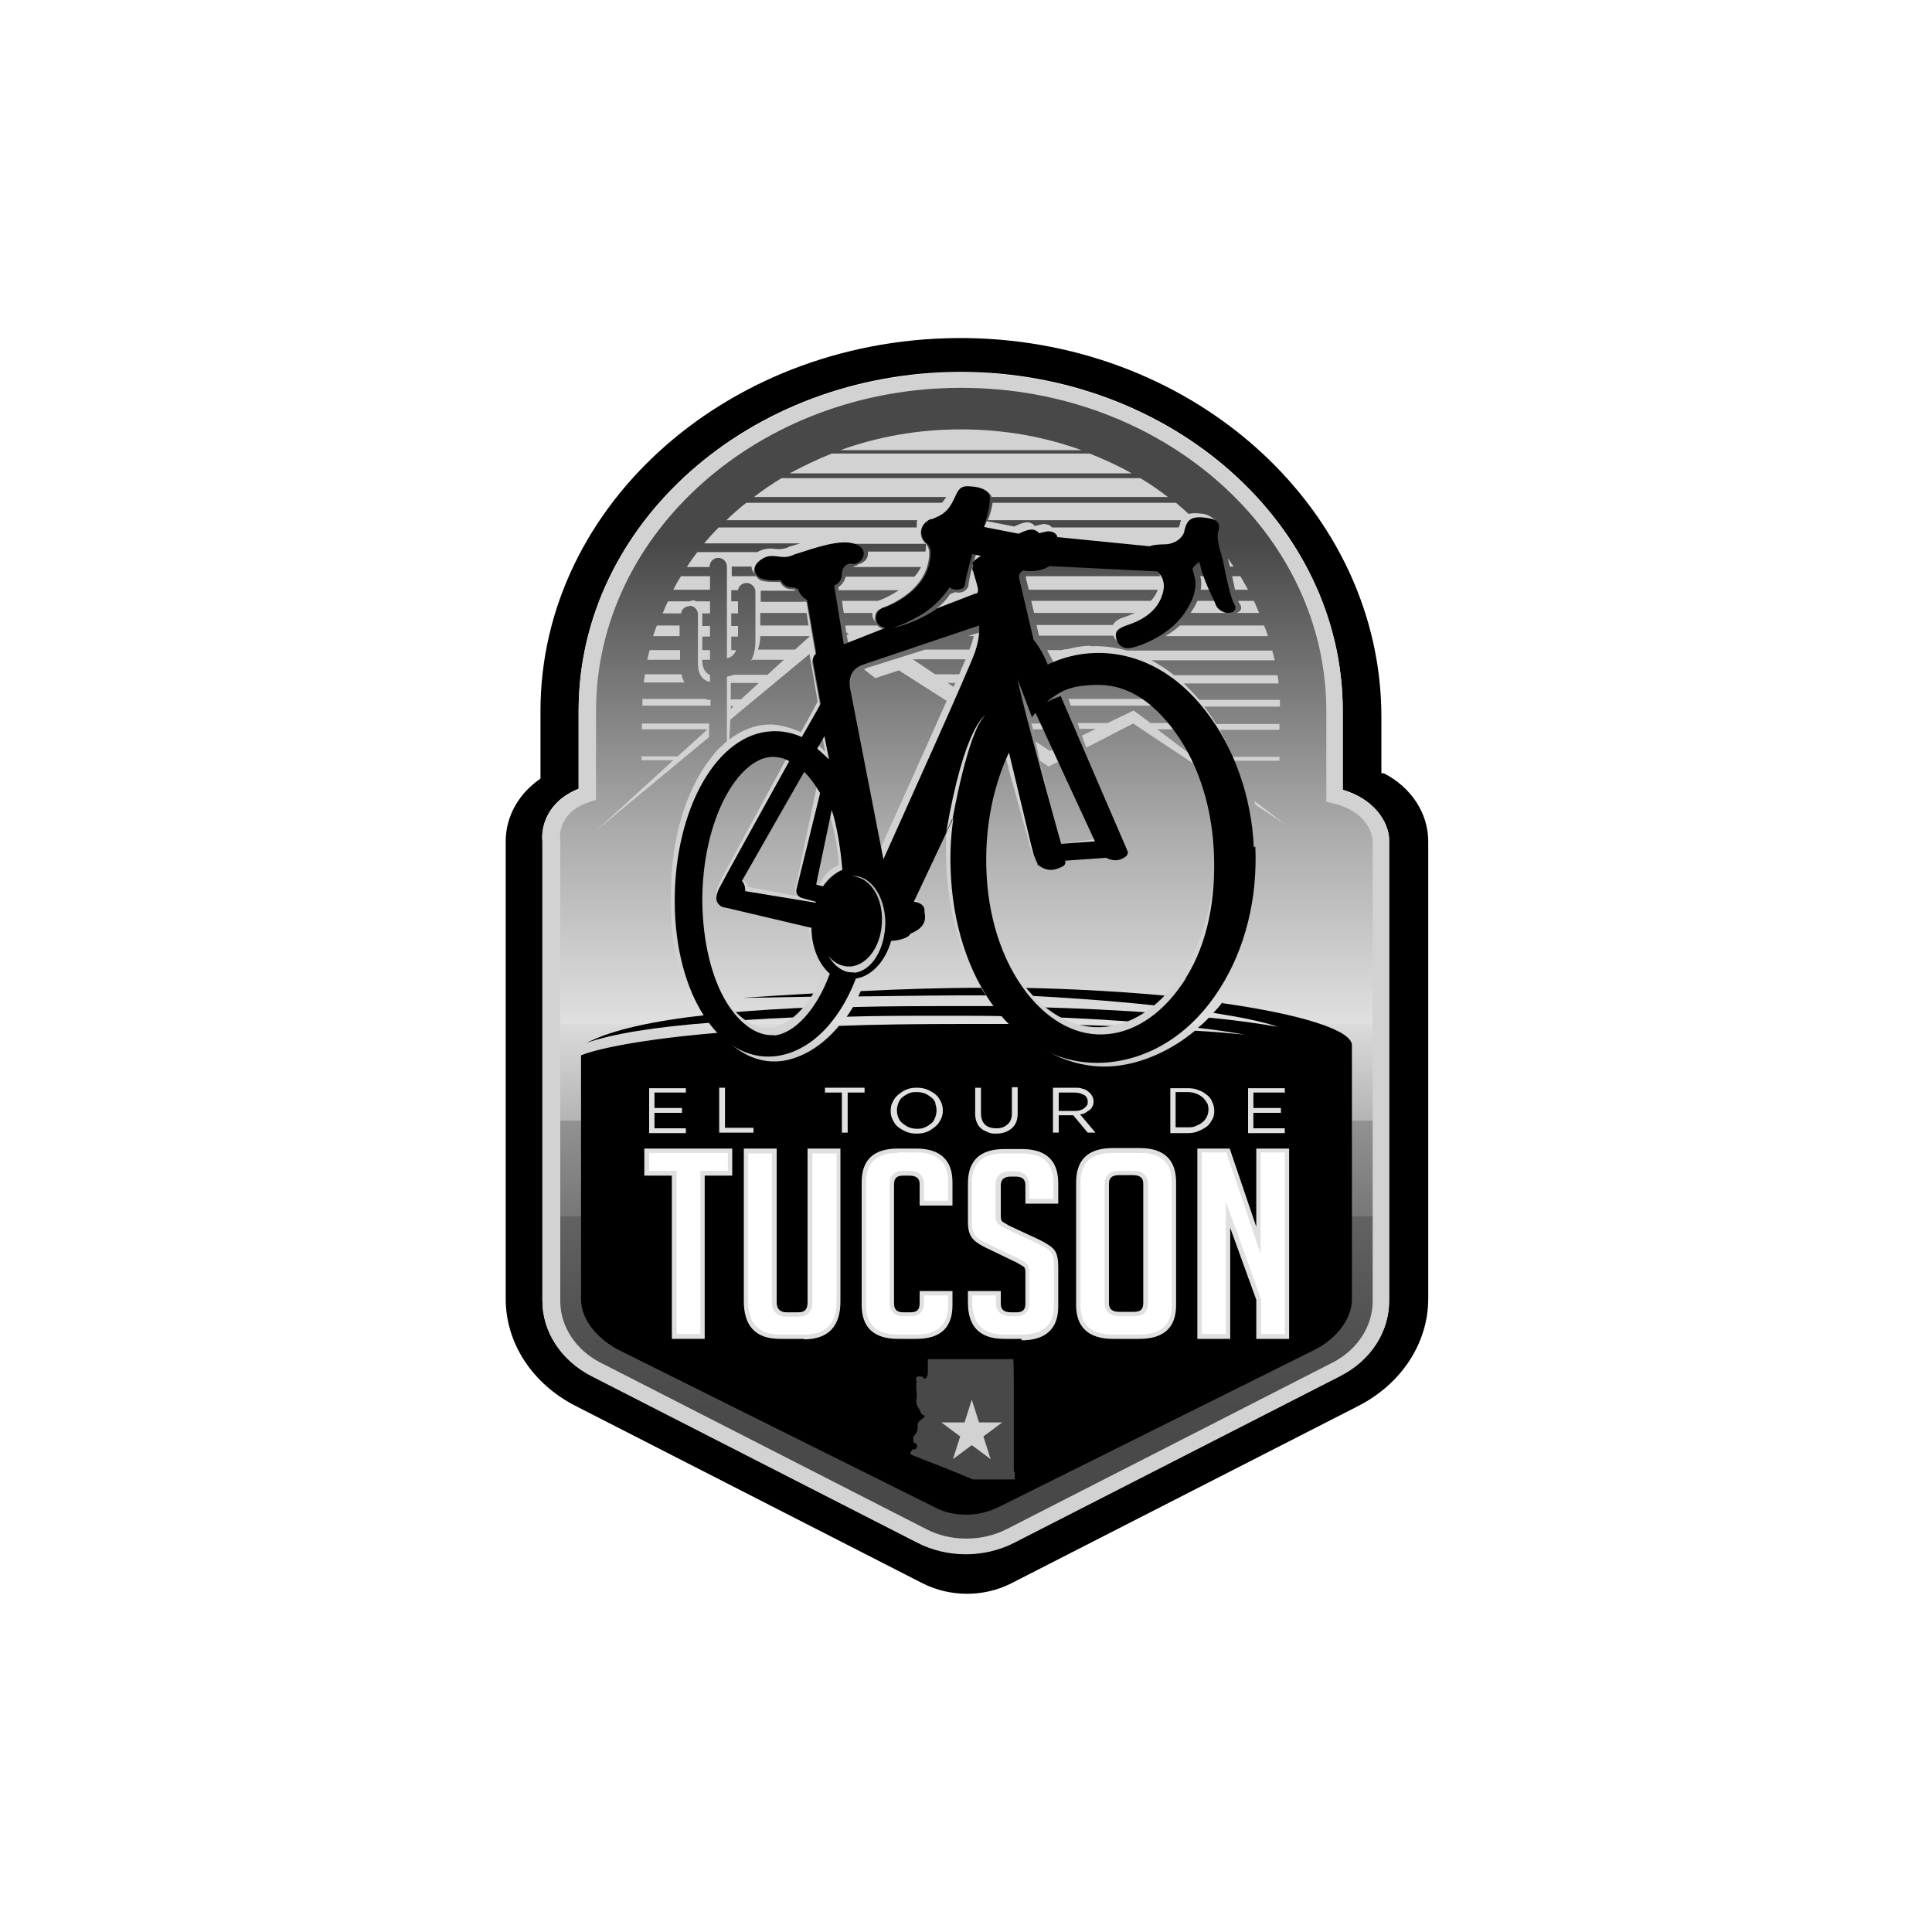 <?xml version="1.0" encoding="UTF-8"?> <svg xmlns="http://www.w3.org/2000/svg" xmlns:xlink="http://www.w3.org/1999/xlink" id="Layer_1" version="1.1" viewBox="0 0 400 400"><defs><style> .st0 { fill: #d2d2d2; } .st1 { fill: url(#linear-gradient); } .st2 { fill: #fff; } .st3 { fill: #484848; } .st4 { fill: #e0e0e0; } </style><linearGradient id="linear-gradient" x1="200" y1="311.7" x2="200" y2="112.3" gradientUnits="userSpaceOnUse"><stop offset="0" stop-color="#484848"></stop><stop offset=".1" stop-color="#4a4a4a"></stop><stop offset=".2" stop-color="#535353"></stop><stop offset=".3" stop-color="#626262"></stop><stop offset=".3" stop-color="#777"></stop><stop offset=".4" stop-color="#929292"></stop><stop offset=".4" stop-color="#b4b4b4"></stop><stop offset=".5" stop-color="#dbdbdb"></stop><stop offset=".5" stop-color="#e0e0e0"></stop><stop offset=".7" stop-color="#ababab"></stop><stop offset="1" stop-color="#484848"></stop></linearGradient></defs><rect class="st2" width="400" height="400"></rect><g><path class="st1" d="M285.8,204.8v-30.7s0-7-9.6-9.3v-17.5c0-37.8-34.6-68.5-77.3-68.5s-77.3,30.7-77.3,68.5v17.3c-8.4,2.5-7.5,9.6-7.5,9.6v43.6h0v51.7c0,5.8,3.5,11.2,9.2,14.1l67.5,34.5c2.8,1.5,6,2.2,9.2,2.2s6.3-.7,9.2-2.2l67.5-34.5c5.7-2.9,9.2-8.3,9.2-14.1v-64.6h0Z"></path><image width="966" height="1236" transform="translate(84.2 53.7) scale(.2)"></image><g><g><path d="M253.1,207.5c-.6.8-1.2,1.5-1.9,2.2,5.7.9,10.2,1.8,13.4,2.9-4-.7-8.8-1.4-14.3-1.9-.7.7-1.5,1.5-2.3,2.1,3.6.4,6.9.9,9.7,1.4-3.2-.3-6.6-.6-10.3-.8-4.9,4.1-10.8,6.7-16.4,7.3-7.9.8-15.4-2.5-21.3-8.7-3.1,0-6.3,0-9.6,0-9.9,0-18.7.1-26.4.4-3.5,4.2-7.8,6.8-12.1,7.3-4.8.5-9.1-1.8-12.6-5.9-22.7,1.9-28.7,4.7-28.7,4.7v50.5c0,4.3,3.5,8.2,7.6,10.4l65.5,32.6c2,1.1,4.3,1.6,6.7,1.6s4.6-.6,6.7-1.6l65.5-32.6c4.1-2.1,7.6-6.1,7.6-10.4v-52.6c0-3.1-10.5-6.4-26.8-8.7Z"></path><path class="st3" d="M209.9,304.8c0-.8,0-1.7,0-2.5,0-1.4,0-2.8,0-4.2,0-1.4,0-2.8,0-4.2,0-1.4,0-2.8,0-4.2,0-.7,0-1.4,0-2,0-.7,0-4.9-.1-6.3-2,0-4.1,0-6.1,0-1,0-1.9,0-2.9,0-2.9,0-5.8,0-8.7,0,0,0,0,0,0,0,0,0,0,0,0,0,0,.9,0,1.9,0,2.8,0,.4-.1.8-.4,1.1-.2.2-.4.2-.5,0-.1-.2-.3-.4-.6-.3,0,0-.1,0-.2,0-.3-.1-.5,0-.7.2,0,.1,0,.2,0,.4,1.5,0,1.2,0,0,0,0,0,0,.2,0,.2,0,.2.2.4,0,.6,0,.1,0,.3,0,.5,0,.2,0,.3,0,.5,0,.4.1.7.1,1.1,0,0,0,.1,0,.2h0c0,.2,0,.4,0,.6,0,.1,0,.2-.1.4,0,.4,0,1,.2,1.3.2.3.3.6.5.9.2.5.3.9.8,1.1.1,0,.2.2.3.3-.2.2-.4.3-.6.5,0,0-.2.2-.3.2-.4.3-.7.7-.6,1.3,0,.8-.2,1.4-.7,1.9-.1.1-.2.2-.2.4,0,0,0,0,0,0,0,0,0,0,0,0,0,0,0,0,0,0,0,0,0,0,0,0,0,0,0,0,0,0,0,0,0,0,0,0,0,0,0,0,0,0,0,0,0,0,0,.2,0,0,0,.2,0,.3,0,.4,0,.6.4.7.3,0,.5.6.3.9-.1.1-.2.3-.3.4,0,0,0,0-.2,0-.3-.1-.5,0-.6.3,0,.1-.1.2-.2.3-.1.3,0,.4.2.5.7.3,1.4.5,2,.8,2.9,1.1,5.9,2.3,8.8,3.5l1.9.8c2.9,0,5.8,0,8.7,0v-1.7Z"></path><g><path class="st0" d="M225.6,93.9h-53.4c-3,1.2-5.9,2.6-8.7,4.1h70.8c-2.8-1.6-5.7-2.9-8.7-4.1Z"></path><path class="st0" d="M198.9,88.9c-8.8,0-17.2,1.5-24.9,4.3h49.9c-7.7-2.8-16.1-4.3-24.9-4.3Z"></path><polygon class="st0" points="202.7 294.5 201.2 289.8 199.7 294.5 194.9 294.5 198.8 297.4 197.3 302.1 201.2 299.2 205.1 302.1 203.6 297.4 207.5 294.5 202.7 294.5"></polygon></g><g><g><g><path class="st2" d="M145.4,242.9v33.8h-5.9v-33.8h-5.7v-4.7h17.2v4.7h-5.7Z"></path><path class="st4" d="M145.9,277.2h-6.8v-33.8h-5.7v-5.6h18.2v5.6h-5.7v33.8ZM140,276.2h5v-33.8h5.7v-3.7h-16.3v3.7h5.7v33.8Z"></path></g><g><path class="st2" d="M173.6,238.2v31.2c0,4.9-2.4,7.3-7.1,7.3h-5c-4.7,0-7.1-2.4-7.1-7.3v-31.2h5.9v31.3c0,1.7.9,2.5,2.6,2.5h2.4c1.6,0,2.4-.8,2.4-2.5v-31.3h5.9Z"></path><path class="st4" d="M166.5,277.2h-5c-5,0-7.5-2.6-7.5-7.8v-31.6h6.8v31.8c0,1.4.7,2.1,2.1,2.1h2.4c1.3,0,1.9-.6,1.9-2.1v-31.8h6.8v31.7c0,5.2-2.6,7.8-7.6,7.8ZM154.9,238.7v30.7c0,4.6,2.2,6.9,6.6,6.9h5c4.5,0,6.7-2.2,6.7-6.8v-30.7h-5v30.8c0,1.9-1,3-2.9,3h-2.4c-2,0-3.1-1.1-3.1-3v-30.8h-5Z"></path></g><g><path class="st2" d="M196.8,267.7v2.5c0,4.4-2.4,6.5-7.1,6.5h-3.8c-4.7,0-7.1-2.2-7.1-6.5v-25.4c0-4.4,2.4-6.5,7.1-6.5h3.8c4.7,0,7.1,2.2,7.1,6.5v4.3h-5.9v-4c0-1.5-.9-2.3-2.6-2.3h-1.2c-1.6,0-2.3.8-2.3,2.3v24.7c0,1.5.8,2.3,2.3,2.3h1.5c1.6,0,2.3-.8,2.3-2.3v-2.1h5.9Z"></path><path class="st4" d="M189.7,277.2h-3.8c-5,0-7.5-2.4-7.5-7v-25.4c0-4.7,2.5-7,7.5-7h3.8c5,0,7.5,2.4,7.5,7v4.8h-6.8v-4.4c0-.8-.2-1.8-2.2-1.8h-1.2c-1.3,0-1.9.5-1.9,1.8v24.7c0,1.2.6,1.8,1.9,1.8h1.5c1.3,0,1.9-.5,1.9-1.8v-2.6h6.8v2.9c0,4.7-2.5,7-7.5,7ZM185.9,238.7c-4.4,0-6.6,2-6.6,6.1v25.4c0,4.1,2.2,6.1,6.6,6.1h3.8c4.4,0,6.6-2,6.6-6.1v-2h-5v1.6c0,1.8-1,2.7-2.8,2.7h-1.5c-1.8,0-2.8-1-2.8-2.7v-24.7c0-1.8,1-2.7,2.8-2.7h1.2c2.7,0,3.1,1.7,3.1,2.7v3.5h5v-3.9c0-4.1-2.2-6.1-6.6-6.1h-3.8Z"></path></g><g><path class="st2" d="M212.7,248.5v-3.4c0-1.5-.9-2.3-2.6-2.3h-.9c-1.7,0-2.5.8-2.5,2.3v6.4c0,.7.2,1.2.5,1.4.3.3.9.6,1.6,1l5.6,2.6c1.2.6,2.1,1.1,2.6,1.4.5.3.9.8,1.2,1.2.3.5.4,1.4.4,2.8v8.2c0,4.3-2.4,6.5-7.1,6.5h-3.6c-4.7,0-7.1-2.4-7.1-7.1v-1.9h5.9v2.1c0,1.5.9,2.3,2.6,2.3h1c1.6,0,2.3-.8,2.3-2.3v-6.5c0-.7-.2-1.2-.5-1.4-.3-.2-.9-.6-1.6-1l-5.6-2.7c-1.2-.6-2.1-1.1-2.7-1.4-.6-.4-1-.9-1.2-1.5s-.4-1.4-.4-2.4v-7.9c0-4.4,2.4-6.6,7.1-6.6h3.7c4.7,0,7.1,2.2,7.1,6.6v3.8h-5.9Z"></path><path class="st4" d="M211.5,277.2h-3.6c-5,0-7.5-2.5-7.5-7.5v-2.4h6.8v2.6c0,.8.2,1.8,2.2,1.8h1c1.3,0,1.9-.5,1.9-1.8v-6.5c0-.5-.1-.9-.3-1.1-.3-.2-.8-.5-1.5-.9l-5.6-2.7c-1.3-.6-2.2-1.1-2.7-1.5-.6-.4-1.1-1-1.4-1.7-.3-.7-.4-1.6-.4-2.6v-7.9c0-4.7,2.5-7.1,7.5-7.1h3.7c5,0,7.5,2.4,7.5,7.1v4.2h-6.8v-3.8c0-1.3-.7-1.8-2.1-1.8h-.9c-1.4,0-2.1.6-2.1,1.8v6.4c0,.5.1.9.3,1.1.3.2.8.5,1.5.9l5.6,2.6c1.3.6,2.1,1.1,2.7,1.5.6.4,1,.8,1.3,1.4.3.6.5,1.5.5,3v8.2c0,4.6-2.6,7-7.6,7ZM201.3,268.2v1.5c0,4.4,2.2,6.6,6.6,6.6h3.6c4.5,0,6.7-2,6.7-6v-8.2c0-1.6-.2-2.2-.4-2.5-.3-.4-.6-.8-1.1-1.1-.5-.3-1.4-.8-2.6-1.4l-5.6-2.6c-.8-.4-1.3-.7-1.7-1-.4-.3-.7-1-.7-1.8v-6.4c0-1.8,1.1-2.8,3-2.8h.9c2,0,3.1,1,3.1,2.8v2.9h5v-3.3c0-4.1-2.2-6.1-6.6-6.1h-3.7c-4.4,0-6.6,2-6.6,6.1v7.9c0,.9.1,1.7.3,2.3.2.5.6,1,1,1.3.5.4,1.4.8,2.6,1.4l5.6,2.7c.8.4,1.3.7,1.7,1,.4.3.7,1,.7,1.8v6.5c0,1.8-1,2.7-2.8,2.7h-1c-2.7,0-3.1-1.7-3.1-2.7v-1.6h-5Z"></path></g><g><path class="st2" d="M230.4,276.7c-4.8,0-7.1-2.2-7.1-6.5v-25.4c0-4.4,2.4-6.6,7.1-6.6h5.7c4.7,0,7.1,2.2,7.1,6.6v25.4c0,4.4-2.4,6.5-7.1,6.5h-5.5ZM231.8,272h3c1.6,0,2.3-.8,2.3-2.3v-24.7c0-1.5-.9-2.3-2.6-2.3h-2.8c-1.7,0-2.6.8-2.6,2.3v24.7c0,1.5.9,2.3,2.6,2.3Z"></path><path class="st4" d="M235.9,277.2h-5.5c-5,0-7.6-2.4-7.6-7v-25.4c0-4.7,2.5-7.1,7.5-7.1h5.7c5,0,7.5,2.4,7.5,7.1v25.4c0,4.7-2.6,7-7.6,7ZM230.3,238.7c-4.4,0-6.6,2-6.6,6.1v25.4c0,4.1,2.2,6.1,6.7,6.1h5.5c4.5,0,6.7-2,6.7-6.1v-25.4c0-4.1-2.2-6.1-6.6-6.1h-5.7ZM234.8,272.5h-3c-2.7,0-3.1-1.7-3.1-2.7v-24.7c0-1.8,1.1-2.7,3.1-2.7h2.8c2.7,0,3.1,1.7,3.1,2.7v24.7c0,1.8-1,2.7-2.8,2.7ZM231.7,243.3c-1.9,0-2.1,1-2.1,1.8v24.7c0,.8.2,1.8,2.2,1.8h3c1.3,0,1.9-.5,1.9-1.8v-24.7c0-.8-.2-1.8-2.2-1.8h-2.8Z"></path></g><g><path class="st2" d="M260.5,256.8v-18.6h5.9v38.5h-5.9v-7.7l-6.3-17.5v25.2h-5.9v-38.5h5.9l6.3,18.6Z"></path><path class="st4" d="M266.9,277.2h-6.8v-8.1l-5.4-14.9v23h-6.8v-39.4h6.7l5.5,16.2v-16.2h6.8v39.4ZM261,276.2h5v-37.6h-5v21l-7.1-21h-5.1v37.6h5v-27.4l7.3,20.2v7.2Z"></path></g></g><g><path class="st4" d="M141.9,226.2h-6.4v3.2h5.7v1h-5.7v3.2h6.5v1h-7.6v-9.3h7.6v1Z"></path><path class="st4" d="M148.9,225.2h1.2v8.3h5.9v1h-7.1v-9.3Z"></path><path class="st4" d="M175.5,234.5h-1.2v-8.3h-3.5v-1h8.2v1h-3.5v8.3Z"></path><path class="st4" d="M194.8,231.7c-.3.6-.6,1.1-1.1,1.5-.5.4-1,.8-1.7,1.1s-1.4.4-2.2.4-1.5-.1-2.2-.4c-.7-.3-1.2-.6-1.7-1-.5-.4-.8-.9-1.1-1.5-.3-.6-.4-1.2-.4-1.8s.1-1.3.4-1.8c.3-.6.6-1.1,1.1-1.5.5-.4,1-.8,1.7-1.1.7-.3,1.4-.4,2.2-.4s1.5.1,2.2.4c.7.3,1.2.6,1.7,1,.5.4.8.9,1.1,1.5.3.6.4,1.2.4,1.8s-.1,1.3-.4,1.8ZM193.7,228.4c-.2-.5-.5-.9-.9-1.2s-.8-.6-1.3-.8c-.5-.2-1.1-.3-1.7-.3s-1.1,0-1.7.3c-.5.2-.9.5-1.3.8-.4.3-.6.7-.8,1.2-.2.5-.3,1-.3,1.5s.1,1,.3,1.5c.2.5.5.9.9,1.2.4.3.8.6,1.3.8.5.2,1.1.3,1.6.3s1.1,0,1.7-.3c.5-.2.9-.5,1.3-.8.4-.3.6-.7.8-1.2.2-.5.3-1,.3-1.5s-.1-1-.3-1.5Z"></path><path class="st4" d="M210.7,230.5c0,.7-.1,1.3-.3,1.8-.2.5-.5.9-.9,1.3-.4.3-.8.6-1.4.8s-1.1.3-1.8.3-1.2,0-1.8-.3-1-.4-1.4-.8c-.4-.3-.7-.8-.9-1.3-.2-.5-.3-1.1-.3-1.7v-5.4h1.2v5.3c0,1,.3,1.8.8,2.3s1.3.8,2.4.8,1.7-.3,2.3-.8.9-1.3.9-2.3v-5.4h1.2v5.3Z"></path><path class="st4" d="M225.2,234.5l-3-3.6h-3v3.6h-1.2v-9.3h4.5c.6,0,1.1,0,1.6.2.5.1.9.3,1.2.6.3.2.6.5.8.9.2.3.3.7.3,1.1s0,.7-.2,1c-.1.3-.3.6-.6.8-.3.2-.6.4-.9.6-.3.2-.7.3-1.1.3l3.2,3.8h-1.4ZM224.4,226.7c-.5-.3-1.1-.5-2-.5h-3.2v3.8h3.2c.4,0,.7,0,1.1-.1s.6-.2.9-.4.4-.4.6-.6.2-.5.2-.8c0-.6-.2-1-.7-1.4Z"></path><path class="st4" d="M251,231.7c-.3.6-.6,1.1-1.1,1.5s-1.1.7-1.8,1-1.4.4-2.2.4h-3.6v-9.3h3.6c.8,0,1.6.1,2.2.4.7.2,1.3.6,1.8,1,.5.4.9.9,1.1,1.5.3.6.4,1.2.4,1.8s-.1,1.3-.4,1.8ZM249.9,228.4c-.2-.4-.5-.8-.9-1.2-.4-.3-.8-.6-1.4-.8-.5-.2-1.1-.3-1.8-.3h-2.4v7.3h2.4c.7,0,1.3,0,1.8-.3.5-.2,1-.4,1.4-.8.4-.3.7-.7.9-1.2.2-.4.3-.9.3-1.4s-.1-1-.3-1.4Z"></path><path class="st4" d="M265.9,226.2h-6.4v3.2h5.7v1h-5.7v3.2h6.5v1h-7.6v-9.3h7.6v1Z"></path></g></g><g><path class="st0" d="M142.7,125.4c1,0,1.8.8,1.8,1.8v10.2c0,1.4.4,2.5,1.1,3.1.4.4,1,.6,1.4.7v-1.5h-.1c-.2,0-.3-.2-.5-.3-.7-.6-1-1.5-1-2.8h1.6v-2h-1.6v-2.8h1.6v-2.2h-1.6v-2.6h1.6v-2.5h-2.7c-.2,0-.5-.2-.7-.2s-.5,0-.8.2h-4.5c-.4.8-.8,1.7-1.1,2.5h3.8c.1-.9.9-1.5,1.8-1.5Z"></path><path class="st0" d="M140.8,129.5h-4.8c-.3.7-.5,1.5-.8,2.2h5.5v-2.2Z"></path><path class="st0" d="M140.8,134.6h-6.3c-.2.7-.3,1.3-.5,2h6.8v-2Z"></path><path class="st0" d="M147,119.3h-6c-.6.9-1.1,1.8-1.6,2.8h7.6v-2.8Z"></path><path class="st0" d="M141.1,139.6h-7.6c0,.6-.2,1.1-.2,1.7h8.4c-.3-.5-.5-1.1-.6-1.7Z"></path><path class="st0" d="M147,149.8h-14.1c0,.4,0,.8,0,1.2h13.6l-6.2,5.6h-7.5c0,.3,0,.5,0,.8h6.6l-16,14.6,23.4-19.4v-2.7Z"></path><path class="st0" d="M235.9,99h-74.1c-2,1.2-3.9,2.5-5.7,3.9h39.8c-.3.5-.6.9-.9,1.2h-40.5c-1.4,1.1-2.8,2.3-4.1,3.6h39.5c0,.1,0,.2-.1.3,0,.4,0,.8,0,1.2h-41c-1.1,1.1-2.1,2.2-3,3.3h19.9c-.6.2-1.1.3-1.7.5-.4.1-.7.2-1,.4-1.3.4-2.2.3-3,.2-.8-.1-2,0-3.2.7h-7.2s0,0,0,0,0,0,0,0h-5.2c-.8,1-1.5,2-2.2,3.1h4.7c0-1.1.8-1.9,1.8-1.9s1.8.8,1.8,1.8v19c.5-.1.8-.3,1.2-.6.3-.3.5-.6.7-1.1h-1v-2.8h1.4v-2.2h-1.4v-2.6h1.4v-2.5h-1.4v-2.3h1.4c.1-.9.9-1.5,1.8-1.5s1.8.8,1.8,1.8v10.2c0,1.7-.3,3.1-1,4.2,0,0,.2-.2.3-.3h6.6l-3.4,3.1h-6.9c-.5.2-1,.3-1.5.4v13.3c-.7.8-1.7,1.4-2.8,2.9h0c-5.4,6.4-8.8,16.9-8.8,29s1.4,14.1,3.7,19.5c-1.9-5-3-11.1-3-17.8,0-19.2,8.8-34.6,20.1-35.1,2.1,0,4.2.3,6.2,1.2,2-3.5,3.5-6.2,3.9-6.9l-1.6-8.8c-.1-.6.1-1.2.7-1.6l-1.9-11.1c-.1,0-.3-.2-.4-.3v.2s-9.1,0-9.1,0v-2.3h7.4c-.2,0-.4-.1-.6-.3-.3,0-.7,0-1.2-.1-.7-.2-1.2-.7-1.6-1.4-.1,0-.3,0-.4,0-1.2,0-2.6,0-3.5-.3h-.1c-.1-.1-1.3-.8-1.4-1.9,0-.5.1-1.3,1.2-2.1,1.4-1,2.5-.9,3.5-.7.8.1,1.6.2,3-.2.3-.1.7-.2,1.1-.4,3.2-1.1,7.5-2.5,10.4-2.3.7,0,1.4,0,2,0h14.5s0,0,0,0c-.9-.6-1.3-1.8-1.1-2.8.2-.9.8-1.7,1.8-2.1h.3c1.7-.8,3-1.3,4.2-3.4.3-.6.6-1.1.8-1.6.6-1.2.9-2,3-1.9.7,0,1.3.2,1.9.3,1.5.4,2.4,1.1,2.6,1.8h36.5c-1.8-1.4-3.7-2.7-5.7-3.9ZM151.4,141.4h5.7l-3.7,3.4h-2.1v-3.4ZM151.3,146.2h.6l-.6.6v-.6ZM169.2,145.4c-.4.8-1.4,2.7-3.4,6.2-2-.9-4.6-1.7-6.7-1.6-2.9.1-5.6,1.2-8.1,3.1l.2-4.1,16.4-13.6s0,0,0,0l1.7,9.9ZM157.4,126.9h9.6l.4,2.6h-10v-2.6ZM157.4,131.7h10.3l-3.1,2.8h-7.7c.3-.8.5-1.8.5-2.8ZM156.6,119.3h-5.1v-2h4.1c0,.8.6,1.6,1,2Z"></path><path class="st0" d="M147,144.9c-.3,0-.6,0-.9-.2h-13.1c0,.5,0,1,0,1.4h14.1v-1.3Z"></path></g></g><g><g><path d="M161.6,216c1.8-.2,3.7-1.5,5.4-3.5-4.8.2-9.2.5-13.2.7,2.9,1.8,5.9,2.9,7.8,2.8Z"></path><path d="M230.8,214c1.7-.2,3.4-.6,5-1.3-5.6-.3-11.6-.5-17.8-.6,4.1,2,8.8,2.3,12.8,1.9Z"></path><path d="M149.6,209.8c.5.6,1.1,1.1,1.7,1.6,5.2-.4,11-.7,17.2-.9.4-.6.9-1.3,1.3-2-7.5.3-14.3.7-20.2,1.3Z"></path><path d="M213.1,208.4c.7.8,1.4,1.5,2.2,2.1,8.1.3,15.6.7,22.3,1.3,1-.6,2-1.2,2.9-2-8.3-.6-17.5-1.1-27.4-1.3Z"></path><path d="M210.5,204.5c.3.5.6,1.1.9,1.6.2,0,.5,0,.6,0,11.7.6,21.7,1.4,30,2.4.7-.7,1.4-1.4,2-2.1-10-1-21.4-1.7-33.5-1.9Z"></path><path d="M171.5,205.5c-7.3.4-13.5.8-17.7,1.1,0,0,7.6-.1,17.3-.3.1-.3.3-.6.4-.8Z"></path><path d="M146.6,210.1c-11.8,1.3-20.1,3.2-25.1,5.8,5.1-1.8,13.9-3.3,26.1-4.2-.3-.5-.7-1-1-1.6Z"></path><path d="M205.1,206c-.3-.5-.6-1-.9-1.5-8.9,0-17.9.3-26,.7-.2.4-.3.7-.5,1.1,9.8-.1,20.4-.3,27.4-.2Z"></path><path d="M208.2,210.3c-.3-.4-.6-.7-.9-1.1-.2-.3-.4-.6-.6-.9-2.2,0-4.3,0-6.5,0-8.5,0-16.4,0-23.6.2-.4.7-.8,1.3-1.3,2,6.2-.2,12.9-.2,20-.2s8.8,0,13,.1Z"></path></g><g><path class="st0" d="M252.9,125.3c-.1-.3-.3-.8-.6-1.4-.9-1.8-2.2-4.8-2.8-7.5-.4.3-.8.6-1.1.9h1.2c.1.7.3,1.4.4,2h-1.5c.2.7.3,1.6.1,2.8h2.1c0,0,0,.2.1.3.3.6.5,1.1.6,1.4,0,.2.2.4.3.6h-3.8c-.3.8-.8,1.6-1.4,2.5h8.4c-.8-.2-1.7-.7-2-1.6Z"></path><path class="st0" d="M198,122.6c0,0-.1,0-.2,0l-1.1.4c-.8,1.2-1.9,2.5-4.2,4l10.6-4.1h.2s.2,0,.3-.2c.1-.1.3-.5,0-1.2-.4-1.9-.8-3-.9-3.2-.1-.2-.3-.8,0-1.4.3-.6.9-1.1,1.8-1.6l-2.4-.6c-.4,1.2-1.2,3.7-1.6,6.4v.4c0,0-.2.2-.2.2-.4.8-1.5,1.2-2.5.9Z"></path><path class="st0" d="M240.9,118.4h-1c.1.3.2.6.3.9h-27.8c0,.1,0,.3,0,.4l.6,2.4h26.7c-.3.9-.8,1.6-1.4,2.3h-24.8l.6,2.5h20.9c-.9.4-1.7.7-2.3.9-.3.1-.6.2-.8.3-.7.3-1.2.8-1.5,1.3h-15.8s.5,2.2.5,2.2h15.4c.5,1.2,2,2.6,3.1,2.5.1,0,.3,0,.5-.1-.9-.2-1.5-.9-1.8-2-.3-1.4.2-1.8,1.6-2.5.2,0,.4-.2.8-.3,1.9-.7,6.5-2.4,7.4-7.2h0c0-.2.6-2.2-1.3-3.8Z"></path><path class="st0" d="M204,130.6l-3.6,1.1h1.2c-.1.5-.3,1-.4,1.5-.1.3-.3.8-.5,1.3h-9.2l-11.4,3.6c-.5.1-.9.3-1.2.5l2.3,1.8,4.9-1.6,9.9,6.3c-4.7,10.6-11.2,25-13.9,31l-2.1-11,2.1,18c4.3-9.4,19.7-44.4,21.1-48.4.9-2.8.9-3.3.8-4.2ZM197.4,142.2l-1.2-.8h1.6c-.1.3-.2.5-.4.8ZM198.5,139.6h-4.9l-4.6-3.1h10.9c-.4.9-.8,1.9-1.3,3.1Z"></path><path class="st0" d="M167,184.9c0,0,3.7-.2,3.8-.2l1-1.3c1.1-1.6,2.5-2.8,4-3.4-.4-3.8-2.3-14-3.4-17.2l-5.4,22.1ZM169.7,183h-.7c-.6-.4-.7-1.5-.7-1.6l3.2-13.5c1.1,3.2,1.9,7.4,2.2,11.2-1.5.6-2.9,1.7-4,3.9Z"></path><path class="st0" d="M162.9,157l-.8,1.4h0c-3.3,6.1-12.5,23-13.2,24.4-.6,1.4-1,3.1,0,4.3.5.6.7-.6,1-.9-.1-.6,0-1.4.4-2.3.9-1.8,8.3-15.3,14.5-26.5-.5-.3-1-.7-1.5-1.2,0,0-.2.3-.4.8Z"></path><path class="st0" d="M189.3,187.9c1.3.1,1,.9,1.2,1.8,0,0,.4,0,.9-.3,0-.2,0-.3,0-.3,0-2.2-1.5-2.7-2.7-2.8h0l-.4.9s1.1.7,1.1.7Z"></path><path class="st0" d="M151.5,182.1c.3.4.6,1,.7,2.1l18.1,3.2c0,0,0-.8,0-.9l-2.6-.7c-1-.2-1.6-1.1-1.4-1.9l4.9-19.9c-1-1.8-2.1-3.2-3.3-4.4l-.3.4c.5.7,1.1,1.6,1.6,2.4l-4.6,21.9c0,.6.5,1.1,1.4,1.4l-11.2-2.1c0-1.1-1.9-1.8-2.3-2.2l1.8-3.2-2.7,3.7Z"></path><path class="st0" d="M171.8,158.7l1.1-1.7-.9-7.4-1.8,2.6.6,3.2v.2c-.6-.6-1.2-1.2-1.8-1.7l-1.4,2.1c.8.6,3.4,1.9,4.1,2.7Z"></path><path class="st0" d="M160,155c1.1.2,2.3.7,3.3,1.2-.7-.7-1.5-1.4-2.2-1.4-.4,0-.7,0-1.1.2Z"></path><path class="st0" d="M143,186.7c0,8.2,1.8,15.7,4.9,21,2.8,4.6,10.3,8.7,13.7,8.4,4.4-.4,8.9-7.3,11.6-14.7-2.3-1.9-3.8-5.5-3.9-9.4,0,0,0,0,0,0l-2-.5c.3,3.5,1.6,6.7,3.8,8.5-2.7,7.4-7.3,12.4-11.6,12.8-3.4.3-7.1-2.2-9.9-6.9-3.2-5.3-4.9-12.8-5-21,0-6.4,1-12,2.7-16.7-2.6,5.2-4.4,11.7-4.4,18.6Z"></path><path class="st0" d="M149.7,164.1c.9,0,1-.6,1-1.4-.3.5-.7.9-1,1.4,0,0,0,0,0,0Z"></path><path class="st0" d="M241.3,131.7h21.2c-.2-.8-.5-1.5-.8-2.2h-17.4c-1,.9-2,1.6-3,2.2Z"></path><path class="st0" d="M225.8,133.7c-1.6,0-3.3.3-4.8.7,0,0,0,0,0,0-.5,0-.9.1-1.3.2h-2.9c.3.6.7,1.3,1.1,2.1.1.3.3.6.4.9h0c3.1-1.4,6.3,0,9.7,0,8.7-.3,14.3,1.7,20.5,9.8,2.4,3,4.9,6.4,7.1,10.1h9.3c0-.3,0-.5,0-.8h-9.7c-.8-2-1.7-3.8-2.7-5.6h12.4c0-.4,0-.8,0-1.2h-13.1c-.8-1.3-1.6-2.5-2.5-3.6h15.7c0-.5,0-1,0-1.4h-16.7c-1-1.2-2.1-2.3-3.2-3.4h19.6c0-.6-.1-1.1-.2-1.7h-21.4c-1.5-1.2-3.1-2.2-4.7-3.1h25.5c-.1-.7-.3-1.3-.5-2h-30.1c-2.4-.7-4.9-1-7.4-.9Z"></path><path class="st0" d="M214.6,147.8l1,2h-2l-.4-1.7,5.9,26.6-.2-1.6-3.6-15.6,1.8,1.2,2.2-1.1,7.9,16.1h-.9c0,.1,0,.1,0,.1,0,0,0,0,0,0l-7.4,1,1.2.6,7.7-1.2-12.3-26.6c-.1.1-.6.2-1.2.3ZM218.2,155.1l-.8.4-3-2-.6-2.5h2.3l2.1,4.2Z"></path><path class="st0" d="M256.7,125c.5.8.2,1.3,0,1.5-.2.2-.4.3-.7.4h4.7c-.4-.8-.7-1.7-1.1-2.5h-3.2c0,.3.2.5.3.6Z"></path><path class="st0" d="M255.7,122.1h2.7c-.5-.9-1.1-1.9-1.6-2.8h-1.7c.2.9.4,1.9.6,2.8Z"></path><path class="st0" d="M207.3,209.2c-5.8-7.6-9.1-18-9.4-29.3,0-3.5,0-12.8.5-16.2l-1.9,4.5c-.2,1.1-.3,2.2-.4,3.3,0,.3-.1.6-.2.8v-.2c0,2.1-.1,4.1,0,6.2.3,11.4,3.6,21.8,9.4,29.4,2.2,2.8,4.7,5.1,7.3,6.9-1.9-1.6-3.6-3.4-5.2-5.4Z"></path><path class="st0" d="M204.2,107.7h40.3c0,.2-.2.5-.2.7v.2c-.1.2-.2.4-.3.6h-26.2c-.5-.7-1.6-.7-1.7-.7-.1,0-.3,0-1.9.4-.1-.2-.3-.4-.6-.5-.3-.2-1-.7-3.6.6l-5.7-1.1c-.2.6-.5,1.1-.9,1.7l7.4,2.2c2.6-1.2,4-.7,4.3-.6.2.2-.2.4,0,.5,1.6-.4,1.8-.4,1.9-.4.1,0,1.2,0,1.7.7.1.1.2.3.2.5l20.4.8c.5-.2,1.4-.5,3.1-.4,1.9,0,3.6-1.1,4.1-2.6v-.2c.6-1.8-.3-3.2,3.3-2.7,1.3.2,2,.5,2.4.9-.4-.5-1.7-1.7-3-1.9-1.5-.2-2.4-.2-3.1,0-.9-.8-1.7-1.5-2.6-2.3h-38c-.1.8-.4,2.2-1,3.6Z"></path><path class="st0" d="M254.6,117.1c0,0,0,.1,0,.2h.8c-.4-.6-.8-1.1-1.2-1.7.1.5.3,1,.4,1.5Z"></path><path class="st0" d="M207.9,155.7l.9,3.2c0,.2,0,.4.1.6h0s3.9,14,3.9,14h0c0,0,.3,1.1.3,1.1.3,1.5,1,2.6,1,2.7v.2c.7.5,1.2.8,1.9,1-.2-.5-.6-1.3-.8-2.3l-.3-1.1h-.3c0,0,.3,0,.3,0l-5.9-21.9c-.4.8-.8,1.7-1.1,2.6Z"></path><path class="st0" d="M218.5,117.3h.7-.7s0,0,0,0Z"></path><path class="st0" d="M232.9,175.2l-6.1-14.3,5.2,14.9c.2,0,.3-.2.4-.2l.5-.4Z"></path><path class="st0" d="M228.1,141.3c-.3,0-.7,0-1,0h3.2c-.7,0-1.5-.1-2.2,0Z"></path><path class="st0" d="M259.7,166c0,.2.2.5.3.7l6.1,4-6.3-4.8Z"></path><path class="st0" d="M230.8,214c6.1-.6,11.8-4.7,16.1-11.5,4.7-7.3,7-16.7,6.5-26.5s-3.6-18.8-8.8-25.5c-2.1-2.7-4.4-4.9-6.8-6.4.3.2.5.4.8.6h-17.4l.5,1.4h18.4c.8.9,1.7,1.8,2.5,2.8.2.3.4.5.6.8h-5l-3.5-2.6-5.4,2.6h-6.2l.4,1.2h3.4l-2.9,1.4.9,2.5,9.7-5,13.7,9.1c1.8,4.8,3,10.1,3.2,15.6.5,9.8-1.9,19.2-6.5,26.6-4.3,6.8-10,10.9-16.1,11.5-6.1.6-12-2.4-16.8-8.5-1.6-2.1-3-4.4-4.2-6.9,1.1,4,2.6,7.7,4.7,10.5,4.8,6.1,12.3,7,18.3,6.4ZM239.6,151h4.3c1.2,1.7,2.2,3.6,3.1,5.6l-7.4-5.6Z"></path></g><g><path class="st0" d="M181.6,129.5h-6.6l.2,1.4.6.5h-.5c0,.1.3,1.7.3,1.7l7.4-2.9c-.5,0-1-.3-1.4-.7Z"></path><path class="st0" d="M177.7,117c-.1,0-.7.1-1.1.4h14.1c-.4.7-.8,1.4-1.4,2h-14.2c-.3,1.1-1,1.9-1.5,2.1v.7h12.5c-1.5,1-3,1.7-4,2.1-.1,0-.2,0-.2,0h-.1c0,0,0,0,0,.1h-7.5l.4,2.5h5.9c0,.1,0,.2,0,.3,0,.6.3,1.2.7,1.7,0-.2-.2-.4-.2-.7,0-1.5.7-1.9,1.4-2.2h.1c0,0,.1-.1.2-.2,2.9-1.1,9.6-4.5,9.6-11.5,0-.3-.2-1.2-.7-1.7,0,0,0,0,0,0,0,.5,0,1.1-.1,1.6h-11.9c0,.1,0,.3,0,.4,0,1.1-.7,1.9-2.2,2.3Z"></path></g></g><path d="M259.6,175.5c-.5-10.7-4.1-20.7-9.9-28.2-6.2-8.1-14.4-12.4-23.1-12.1-3.3.1-6.6.9-9.7,2.4h0c-.1-.4-.3-.7-.4-1-1-2.2-2.1-3.7-2.5-4.1l-3-12.8c-.2-.8.4-1.3.8-1.6,2.8.5,4.7-.4,5.5-.9l22.3,1.1c1.8,1.6,1.3,3.7,1.3,3.8h0c-.9,4.9-5.4,6.6-7.4,7.3-.3.1-.6.2-.8.3-1.4.6-1.9,1.1-1.6,2.5.3,1.3,1.3,2.1,2.6,2,1.1,0,8-2.1,11.5-7.2,3.2-4.6,2.3-7.2,1.8-8.7,0-.1,0-.3-.1-.4-.1-.3.6-1,1.4-1.6.6,2.8,1.9,5.7,2.8,7.5.3.6.5,1.1.6,1.4.4,1,1.4,1.5,2.2,1.7.6,0,1.2,0,1.6-.4.2-.2.5-.7,0-1.5-.7-1.2-1.6-5.3-2.1-7.9-.1-.8-.4-1.7-.6-2.5-.4-1.3-.7-2.6-.7-3.6,0-.4,0-.8.2-1.1.1-.6.2-1.2-.2-1.8-.4-.5-1.1-.7-2.4-.9-3.6-.5-4,.9-4.5,2.7v.2c-.5,1.5-2.2,2.6-4.1,2.6-1.6,0-2.6.2-3.1.4l-19.1-1.9c0-.2-.1-.4-.2-.5-.5-.7-1.6-.7-1.7-.7-.1,0-.3,0-1.9.4-.1-.2-.3-.4-.6-.5-.3-.2-1-.7-3.6.6l-7.2-1.4c1.3-4.1,1.3-5.8,1.2-6.4-.2-1.1-1.7-1.9-4-2-2-.2-2.4.6-3,1.9-.2.4-.4.9-.8,1.6-1.2,2.1-2.5,2.6-4.2,3.3h-.3c-1,.5-1.7,1.3-1.8,2.2-.2,1,.3,2.2,1.1,2.8.7.5.8,1.5.8,1.8,0,7.1-6.8,10.4-9.6,11.5-.1,0-.2,0-.2,0h-.1c-.7.4-1.5.8-1.4,2.3,0,1.2,1,1.7,1.9,1.9l-8.6,3.4-2-12.2c.6-.2,1.6-.8,1.6-2.4,0-.9.5-1.6,1-1.9.4-.2.7-.3.8-.2,1.1.3,2.2-.4,2.6-1.4.4-1-.1-2.3-2.1-2.8-2.8-.8-7.8.9-11.5,2.1-.4.1-.7.2-1.1.4-1.3.5-2.2.3-3,.2-1-.1-2.1-.3-3.5.7-1.1.8-1.3,1.6-1.2,2.1,0,1.1,1.2,1.8,1.4,1.8h.1c1,.4,2.6.4,3.8.3.4.7.9,1.2,1.6,1.4.4.1.9.2,1.2.1.3.2.6.3.8.3,0,0,0,0,0,0,.4,1.3,1.3,2,1.9,2.3l1.9,11.1c-.5.4-.8,1-.7,1.6l1.6,8.8c-.4.8-1.9,3.4-3.9,6.9-2-.9-4-1.3-6.2-1.2-11.3.5-20.1,15.9-20.1,35.1,0,19.2,9.1,33.3,20.6,32.2,7-.7,13.3-6.7,16.9-16.1,3.3-.5,6.1-3.6,7.3-7.8,1.7-.1,2.9-.5,3.6-1,.2-.2.3-.3.4-.5,3.5-1.4,3.1-3.4,2.9-4.6,0-.1,0-.2,0-.4-.1-.9-1-1.5-2.2-1.6,0,0,0,0,0,0l8.2-17.4c-.5,3.4-.7,6.8-.6,10.3.3,11.4,3.6,21.8,9.4,29.4,6.3,8,14.7,11.9,23.7,10.9,9-1,17.1-6.4,22.7-15.3,5.2-8.2,7.8-18.6,7.3-29.4ZM174.4,180.1c-1.5.6-2.9,1.8-4,3.4l-1.2-.3c-.1,0-.2-.1-.2-.2l3.2-15.3c1.1,3.2,1.9,8.6,2.2,12.3ZM170.7,152.5l.9,4.5v.2c-.8-.8-1.6-1.5-2.4-2.2l1.5-2.6ZM166.5,159.8c1.2,1.2,2.3,2.7,3.3,4.4l-4.9,19.9c-.2.9.4,1.7,1.4,1.9l2.6.7c0,0,0,.1,0,.2l-14.6-2.4c0-1.1-.3-1.7-.7-2.1l12.9-22.6ZM160.3,214.3c-3.4.3-7.1-2.2-9.9-6.8-3.2-5.3-4.9-12.8-5-20.9,0-17.2,7.5-29.6,14.4-29.9,1.2,0,2.4.2,3.6.9-6.2,11.2-13.7,24.7-14.6,26.5-.6,1.4-.7,2.4,0,3.1.5.7,1.4.7,1.8.8l17.4,4.1s0,0,0,0c0,3.9,1.5,7.5,3.8,9.5-2.7,7.4-7.3,12.4-11.6,12.8ZM176.8,201.3c-2.1.2-4-1.2-5.3-3.4,1.2,1.5,2.8,2.3,4.6,2.2,3.7-.3,6.6-4.7,6.5-9.9,0-5-2.9-8.8-6.4-8.8.1,0,.2,0,.3,0,3.6-.3,6.7,4,6.8,9.5,0,5.5-2.8,10.2-6.5,10.5ZM201.9,134.9c-1.4,4-14.8,33.6-19,43l-6.9-35.4c0-.2-.9-3.7,2.7-4.9l24-8.1c.1.9.1,2.6-.8,5.4ZM201.5,116.9c-.3.7-.2,1.2,0,1.4,0,.2.4,1.3.9,3.2.2.8,0,1.1,0,1.2-.1.1-.3.2-.3.2h-.2s-8,3.1-8,3.1h0s-3.1,2.6-9.3,4.1c-.1,0-.2,0-.2,0,0,0,.1,0,.2,0,.6-.2,3-.9,6.6-3.1,2.7-1.8,4.4-3.9,5.4-5.4.2.1.3.3.5.3.7.3,1.5.2,1.9,0,.3,0,.5-.2.6-.4h0c.1-.3.2-.4.2-.6.4-2.6,1.2-5,1.5-6.2l1.8.4c-.9.5-1.5,1-1.8,1.6ZM213.6,148.5c.3-.3.5-.6.8-.9l12.3,26.6-6.9.5h-.1s-8-28.5-9-34l3,7.9ZM245.5,202.6c-4.3,6.8-10,10.9-16.1,11.5-6.1.6-12-2.4-16.8-8.5-5.2-6.7-8.2-16-8.4-26.3-.2-8.5,1.5-16.7,4.7-23.5l4.6,19.2h0c0,0,.3,1.1.3,1.1.3,1.5,1,2.6,1,2.7v.2c.9.7,1.8,1.1,2.8,1.1.9,0,1.8-.4,2.4-.7.5-.3.7-.7.5-1.2l8.5-.6c2,1,3.4.3,4.1-.3.4-.3.5-.8.3-1.2l-13.8-32c-2.4.9-2.9,1.3-2.9,1.3,1-1,2.6-1.9,2.6-1.9,2.4-1.4,4.9-1.6,7.4-1.7,5.9-.2,11,2.6,15.8,8.7,5.2,6.6,8.3,15.7,8.8,25.5s-1.2,19.2-5.8,26.5Z"></path></g><path class="st0" d="M197.2,169.7s3.2-18.5,6.8-21.6c0,0-4.3,2.1-8.1,24.2l1.2-2.7Z"></path><image width="1031" height="1321" transform="translate(76.2 41.9) scale(.2)"></image><path d="M286.3,160.1h-.3v-11.7c0-42.4-38-77.7-85.7-78.4-48.6-.7-88.4,34.2-88.4,77.2v14c-4.5,3.1-7.2,7.8-7.2,13v94.7c0,9.2,5.5,17.6,14.5,22.2l71.8,36.7c5.7,2.9,12.7,2.9,18.4,0l71.8-36.7c9-4.6,14.5-13.1,14.5-22.2v-94.7c0-5.8-3.5-11.2-9.2-14.1ZM277.6,284.8l-67.5,34.5c-3.1,1.6-6.6,2.4-10.1,2.4s-7-.8-10.1-2.4l-67.5-34.5c-6.2-3.2-10.1-9.1-10.1-15.5v-95.2c-.3-2.8.9-8.2,7.5-10.8v-16.2c0-38.7,35.5-70.1,79.1-70.1s79.1,31.5,79.1,70.1v16.4c7.6,2.3,9.7,7.8,9.6,10.5v95.3c0,6.4-3.8,12.3-10.1,15.5Z"></path><path class="st0" d="M200,321.8c-3.5,0-7-.8-10.1-2.4l-67.5-34.5c-6.2-3.2-10.1-9.1-10.1-15.5v-95.2c-.3-2.8.9-8.2,7.5-10.8v-16.2c0-38.7,35.5-70.1,79.1-70.1s79.1,31.5,79.1,70.1v16.4c7.6,2.3,9.7,7.8,9.6,10.5v95.3c0,6.4-3.8,12.3-10.1,15.5l-67.5,34.5c-3.1,1.6-6.6,2.4-10.1,2.4ZM198.9,80.3c-41.6,0-75.5,30-75.5,66.9v18.4l-1.2.4c-6.9,2.1-6.3,7.7-6.2,7.9v.2s0,95.3,0,95.3c0,5.2,3.2,10.1,8.3,12.7l67.5,34.5c5,2.6,11.5,2.6,16.6,0l67.5-34.5c5.1-2.6,8.3-7.5,8.3-12.7v-64.6s0-30.7,0-30.7c0-.2-.2-5.9-8.3-7.8l-1.3-.3v-18.8c0-36.9-33.9-66.9-75.5-66.9Z"></path></g></svg> 